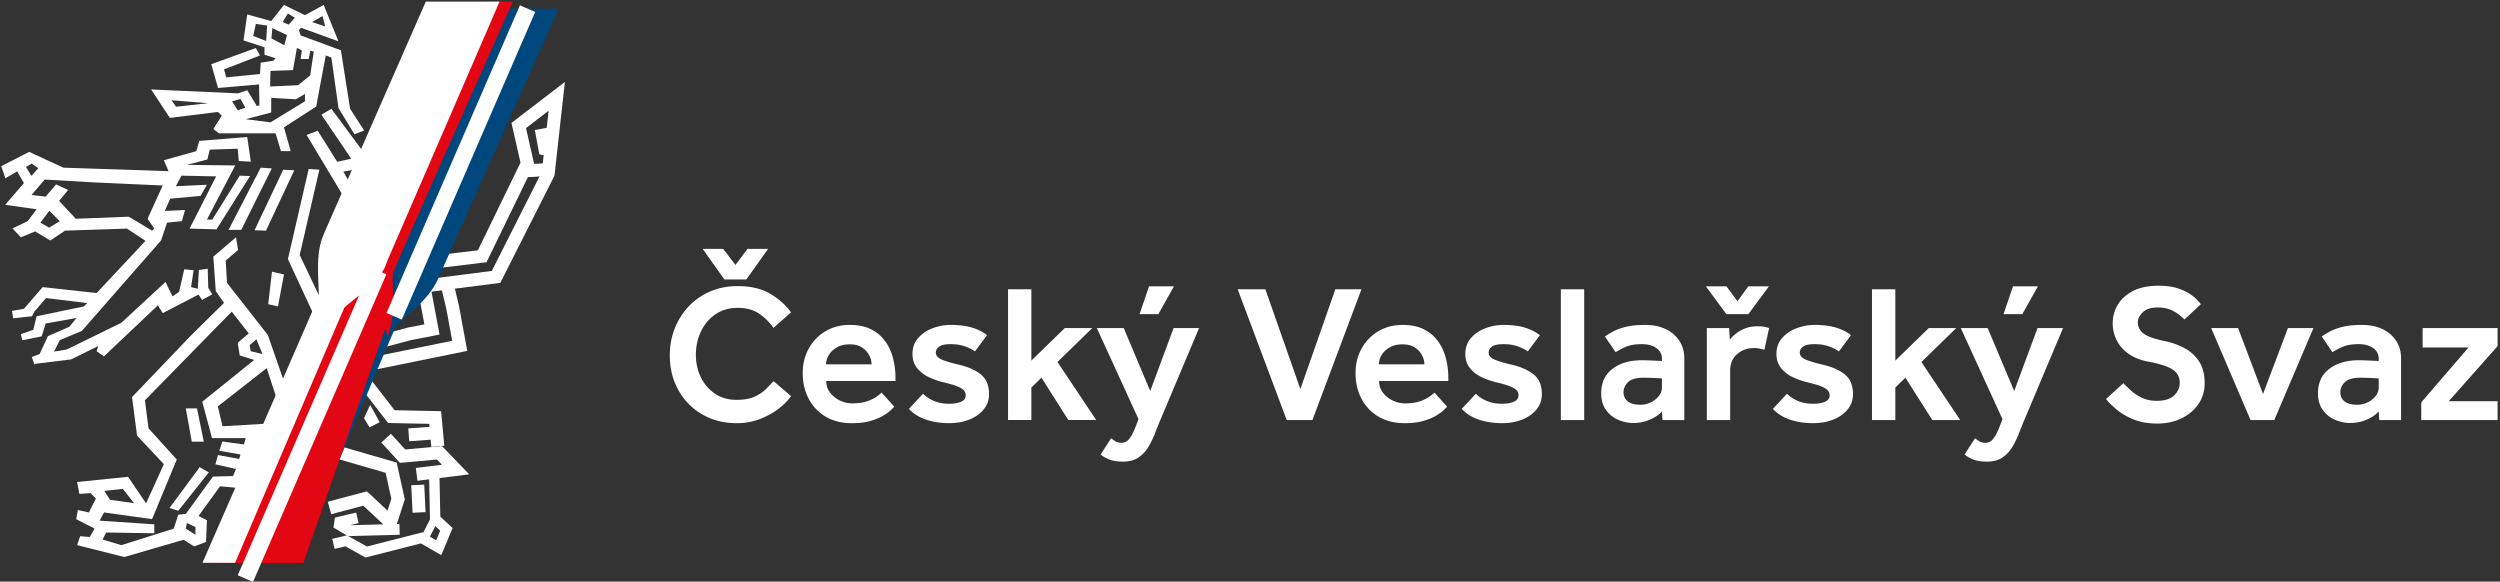<svg width="288" height="67" viewBox="0 0 288 67" fill="none" xmlns="http://www.w3.org/2000/svg"><rect x="0" y="0" width="288" height="67" fill="#333333" stroke="none"/><g clip-path="url(#clip0_12_1280)"><path d="M41.93 48.184l.712-1.54 1.1 1.99-1.165.599-.647-1.049zM43.073 19.144l-3.517.62 1.597 2.89-1.469.171-4.36-7.276 1.274-.492 2.245 3.574 1.619-.343-3.432-5.071 1.143-.685 4.9 6.612zM23.475 50.88h-1.382l-.69-3.83h1.295l.777 3.83zM24.079 54.39l-3.54 4.451-1.014-.32 3.432-4.644v-.086l1.036.599h.086zM63.384 16.897l-.517.75-.518-2.804 1.035 2.054z" fill="#fff"/><path d="M58.921 14.16l1.041 4.575-4.91 10.1-4.579.55.18 1.475 5.392-.649 5.494-11.299-.945-4.156 2.608-2-.22 1.971-1.37.25.517 2.803.501.106-.214 1.922-5.761 11.404-7.225.922-.332-1.763-1.473.274.316 1.68-.28.036.192 1.472.364-.046.674 3.58-1.843.356-3.392.905.39 1.435 3.344-.892 3.247-.628-.931-4.945 1.202-.154.518 2.181.665 3.63-9.881 2.016.302 1.456 11.315-2.308-.934-5.101-.49-2.065 5.234-.668 6.24-12.35 1.2-10.796-6.156 4.72zM50.653 30.86zM26.324 26.484h1.467l3.519-7.083-1.274-.086-3.712 7.17zM32.627 19.55l-3.303 6.977 1.317.043 3.259-6.955-1.273-.064zM32.023 35.301l.69-3.68-1.382-.322-.431 3.745 1.123.257zM28.482 10.392l-1.057.364-10.015-.45 2.158 3.274 5.548-.685.43.428-.97 1.541.647.493h6.519l.626 2.054h1.122l-.777-2.74 3.712-2.396 1.101-5.885.647.235.821 5.82 1.835 3.018 1.122-.427-1.619-2.505-1.058-6.74-4.64-1.712-.194-.6.237-.278 4.317 1.562L37.29.57 35.13 1.746 32.713.569 31.245 2.43l-2.763-.77-.431 2.995 2.417.792v.856l1.274.407-.238.278-1.468.236-.086 1.305-3.885.385-.26-.92L29.95 6.39l-.475-.857-5.137 1.863.778 2.74 4.727-.408.042 2.418-.302.064-1.1-1.819zm-8.202 1.904l-.518-.749 4.21.343-3.692.406zM37.16 1.853l.302 1.198-1.512-.513 1.21-.685zM30.662 4.72l-1.49-.577.302-1.392 1.295.193-.107 1.776zm-3.282 7.983l-.647-1.028.971-.278.562 1.006-.886.3zm5.785-11.15l.799.492-.712.792-.691-.3.604-.984zm-1.9 2.867l.109-1.176 1.684.792-.303 1.177-1.49-.793zm-.107 3.746l2.59-.086.454-2.547.237.086.324.214-.13.963h.928l.195-.963.388.107-.41 2.74-1.382 1.134-3.237.15.043-1.798zm.086 4.794v-1.69l2.85.17 1.035-.62v.855l-3.97 2.419-2.85-.364 2.935-.77z" fill="#fff"/><path d="M11.129 40.459l.842.599 6.216-5.885.561.899 4.122-2.14.411.62 1.165-.641-.453-.771-.065-2.183-1.015.15-.129 2.161-.777-.192.302-1.947-1.08-.107-.603 2.61-.756.513-.798-1.668-5.094 4.708-6.303 3.081-1.446.236.669-1.327 2.525-1.048 9.13-10.423.691-2.055 1.706-.17.367-1.284-2.331.107.625-1.412 3.497-.322.734-1.284-3.583.172.647-1.22 3.994.085-3.065 6.014 3.108.085 3.863-6.142-1.187-.042-3.173 5.072-.604-.022 3.26-6.227-5.57-.065 2.353-.62.28-1.134 3.217-.108.13 1.413 1.38.085-.41-2.846-5.526.45-.344 1.177-3.735 1.049.54 1.262-12.11-.407-3.95-1.819-3.215 1.649.475 1.39 1.36-.791.776 1.348-2.158 2.503 3.626.514-1.035 1.37-1.75.834.972 1.028 1.64-.685 1.75 1.048 1.705-1.134 7.123-.235 2.136 1.412-5.633 6.014-6.217-.685-2.159 2.503-1.38.236.15.856 2.159-.236.28-.535 1.339-1.562 4.748.578-.388.386-5.44 1.133-.388 1.563-1.425.492.151.706 2.245-.449.454-1.477 3.56-.643L8 37.634l-2.483 1.092-.95 2.054-.906.342.302.878.086-.086 4.145-.514 3.13-1.54-.194.599zM2.99 19.229l.669-.385.755.536-.798.877-.626-1.027zm2.677 6.999l-1.015-.579L5.69 24.28l1.188 1.199-1.21.749zm9.173-1.263l-6.109.236-1.92-2.055 1.035-1.263-1.38-.641-1.21 1.412-1.618-.193 1.51-1.776 5.548.321 8.051.364L17 25.2l.776 1.135-.258.235-2.677-1.605z" fill="#fff"/><path d="M38.8 35.002l-1.683-.172-2.591-5.457 2.266-9.822-1.23-.086-2.395 10.38 2.978 6.42 4.684.235-3.692 11.427-2.222-.492-1.62-1.819-2.438-7.02-4.706-6.013-.15-2.567 1.424-1.22-.238-1.456-2.611 2.226.28 3.96.95 1.368-3.799 3.746-6.799 7.104.583 4.452 3.086 3.274-2.05 4.515-2.073-3.06-5.87.6.259 1.368 1.294-.084.605.62-.799 1.605-1.273-.278-.195 1.049 2.116 1.091-.54.963-1.122-.086-.345 1.027 5.439 1.37 6.82-1.99 1.231.77 1.36-.513.107-2.504-.97-.492 2.481-3.424 2.85.277 2.158-7.467-4.727.277-.54-2.289 5.634-4.409 1.253 3.852 2.287 2.482 2.677.579 4.64-14.253-2.785-.064zM14.15 56.316l1.295 1.648-2.762-.385-.67-1.027 2.137-.236zm8.353 5.286l-1.1-.706.13-.642.992.47-.022.878zm.799-15.322l1.122 4.194h3.886l-.216.728-2.482-.343-.346 1.07 2.44.428-.152.514-2.439-.45-.302 1.07 2.374.536-.345.813-2.31.064-3.13 4.3-.863.086-.518 1.606-6.044 1.904-2.158-.641.41-.814 5.547.086v-1.027l-6.302-.428.517-.942 5.527.77 2.849-6.869-3.26-3.595-.41-3.231L26.692 35.9l1.964 2.503-1.273 1.092.237 1.455 1.662.514-5.98 4.815zm6.907-5.5l-1.338-.321-.108-.707.777-.662.67 1.625v.065zM47.142 50.83l2.47-.177.075.83 1.493-.135-.363-3.98-5.361-.112-3.494-4.511-1.188.906 3.931 5.076 4.74.1.032.346-2.442.175.107 1.481zM43.921 50.972v.001zM48.873 55.832l-1.497.07.151 3.167 1.497-.07-.151-3.167z" fill="#fff"/><path d="M50.92 51.392l-4.24.384-1.648-1.802-1.11.999 2.15 2.35 4.265-.386.576.599-3.011.374.186 1.474 1.35-.167.095 4.629-.788 1.528-.079-.046-6.394 1.629-2.154-1.198 5.93-.153-.034-1.247-.297.007.915-2.837-.936-4.242-8.024-2.328-.42 1.427 7.17 2.08.66 2.991-.44 1.363-2.374-2.217-4.504 1.199.389 1.436 3.696-.985 2.306 2.153-3.743.096-.03-.018.937-.222-.291-1.214-2.44.577-.177 1.142 1.535.914-1.672.391.274 1.157 1.24-.29 2.316 1.288 6.384-1.626 2.344 1.354 1.308-3.127-1.415-1.31-.092-4.45 3.422-.423-3.135-3.253zm-.207 9.743l-.463 1.109-.727-.42.625-1.213.565.524zM60.471 18.937l2.699-.15.084 1.484-2.698.15-.085-1.484z" fill="#fff"/><path d="M32.735 64.063s11.31-25.895 11.59-26.793c.217-.75-.302-3.403.152-5.927.086-.514.388-.964.582-1.456.475-1.113 12.714-28.89 12.714-28.89h6.604s-13.36 29.81-13.835 30.966c-1.316 3.102-4.533 4.73-4.965 5.692-.453.942-11.137 26.408-11.137 26.408h-1.705z" fill="#00477E"/><path d="M55.873 1.146S43.57 29.93 43.14 30.765c-.605 1.198-3.065 2.46-4.34 4.108-.344.429-.496 1.006-.755 1.562-.496 1.092-11.936 27.457-11.936 27.457h6.52S43.245 39.56 43.742 38.425c1.078-2.482.301-6.141.604-7.19C44.627 30.23 57.6 1.146 57.6 1.146h-1.727z" fill="#E30613"/><path d="M55.873 1.147S43.57 29.931 43.14 30.766c-.605 1.198-3.066 2.46-4.34 4.107-.344.43-.496 1.007-.755 1.563-.496 1.092-11.936 27.457-11.936 27.457h6.519S43.246 39.56 43.743 38.426c1.078-2.482.301-6.141.604-7.19C44.627 30.23 57.6 1.148 57.6 1.148h-1.727z" stroke="#E30613" stroke-width="1.92"/><path d="M26.453 63.87l12.325-28.804c.303-.707 2.87-2.097 4.425-4.238.324-.427.432-.94.648-1.433.496-1.113 12.237-28.249 12.237-28.249h-6.41S38.648 26.27 38.152 27.404c-1.08 2.483-.194 6.228-.582 7.19C37.18 35.58 24.79 63.87 24.79 63.87h1.662z" fill="#fff"/><path d="M26.454 63.871l12.324-28.805c.303-.706 2.87-2.096 4.425-4.236.324-.428.432-.942.648-1.435.496-1.112 12.238-28.248 12.238-28.248h-6.41L38.152 27.406c-1.079 2.482-.194 6.227-.582 7.19-.388.985-12.779 29.275-12.779 29.275h1.663zM60.773.998L45.404 36.437m-1.77-5.222L28.268 66.653M52.463 1.212L38.369 34.275" stroke="#fff" stroke-width="1.92"/><path d="M228.89 53.178c-.607 0-1.112-.075-1.515-.226a3.868 3.868 0 01-1.059-.587l1.207-1.875c.152.12.319.237.502.35.182.113.41.17.683.17.365 0 .668-.151.911-.453.243-.3.487-.767.73-1.4l.341-.858-4.807-10.505h3.098l3.054 7.252 2.689-7.252h2.939l-4.466 10.595c-.213.512-.429 1.05-.65 1.615a9.341 9.341 0 01-.774 1.559 3.761 3.761 0 01-1.128 1.163c-.456.301-1.041.452-1.755.452zm19.619-4.383c-1.003 0-1.888-.15-2.655-.451-.767-.302-1.42-.674-1.959-1.119-.54-.444-.969-.861-1.288-1.253l2.006-1.83c.258.271.562.565.911.88a4.97 4.97 0 001.253.814c.486.226 1.048.34 1.686.34.897 0 1.561-.208 1.994-.622.433-.414.649-.9.649-1.457 0-.648-.266-1.152-.797-1.514-.532-.361-1.481-.67-2.848-.926-.927-.18-1.69-.49-2.29-.926-.6-.437-1.048-.96-1.345-1.57a4.32 4.32 0 01-.444-1.909c0-.768.194-1.48.581-2.135.387-.655.972-1.186 1.754-1.592.783-.407 1.767-.61 2.951-.61.805 0 1.497.087 2.074.26.577.173 1.059.384 1.447.632.387.249.687.49.9.723.212.233.364.403.455.508l-1.891 1.762c-.091-.09-.269-.248-.535-.474a4.325 4.325 0 00-1.026-.621c-.417-.189-.922-.283-1.515-.283-.79 0-1.371.188-1.743.565-.372.376-.558.753-.558 1.13 0 .527.216.96.649 1.298.433.34 1.272.637 2.518.893.79.165 1.53.433 2.222.802a4.478 4.478 0 011.674 1.536c.426.655.638 1.495.638 2.519 0 .873-.235 1.66-.706 2.36s-1.12 1.254-1.948 1.66c-.828.407-1.766.61-2.814.61zm-86.699-.045c-1.14 0-2.131-.244-2.974-.734a5.13 5.13 0 01-1.971-2.044c-.471-.874-.706-1.875-.706-3.005 0-1.039.231-1.976.695-2.812a5.248 5.248 0 011.914-1.988c.812-.49 1.75-.734 2.814-.734.987 0 1.815.173 2.483.52.669.346 1.208.809 1.618 1.389.41.58.706 1.23.889 1.954.182.723.273 1.46.273 2.214v.384h-7.975c0 .512.148.96.445 1.344.296.384.672.685 1.128.903.455.219.919.328 1.39.328.698 0 1.275-.08 1.731-.238.456-.158.82-.334 1.094-.53.273-.196.471-.354.592-.475l1.459 1.627-.376.372c-.206.204-.502.422-.889.656-.387.233-.881.437-1.481.61-.6.173-1.318.26-2.153.26zm11.233 0c-.988 0-1.888-.139-2.7-.417-.813-.28-1.462-.69-1.948-1.232l1.617-1.74c.335.332.756.607 1.265.825.509.219 1.09.328 1.743.328.577 0 1.041-.08 1.39-.237.349-.159.524-.403.524-.734a.844.844 0 00-.194-.554c-.129-.158-.383-.316-.763-.474-.38-.159-.964-.328-1.754-.508a9.201 9.201 0 01-1.504-.543 3.78 3.78 0 01-1.356-1.027c-.372-.445-.558-1.006-.558-1.683 0-.708.216-1.31.649-1.808.433-.497.988-.873 1.664-1.13a5.836 5.836 0 012.084-.383c.942 0 1.747.098 2.416.294a5.45 5.45 0 011.777.88l-1.39 1.876c-.289-.211-.672-.403-1.151-.577-.478-.173-1.029-.26-1.652-.26-.622 0-1.063.095-1.321.283-.258.188-.388.418-.388.689 0 .331.209.591.627.78.418.188 1.067.387 1.948.598 1.079.24 1.941.614 2.586 1.118.646.505.969 1.269.969 2.293 0 .678-.209 1.269-.627 1.773-.418.505-.972.893-1.663 1.164-.691.27-1.455.406-2.29.406zm35.842 0c-.988 0-1.888-.139-2.701-.417-.812-.28-1.462-.69-1.948-1.232l1.618-1.74c.334.332.756.607 1.265.825.509.219 1.09.328 1.743.328.577 0 1.04-.08 1.39-.237.349-.159.524-.403.524-.734a.85.85 0 00-.194-.554c-.129-.158-.383-.316-.763-.474-.38-.159-.965-.328-1.755-.508a9.192 9.192 0 01-1.503-.543 3.78 3.78 0 01-1.356-1.027c-.372-.445-.558-1.006-.558-1.683 0-.708.216-1.31.649-1.808.433-.497.987-.873 1.663-1.13a5.841 5.841 0 012.085-.383c.942 0 1.747.098 2.415.294.669.195 1.261.489 1.778.88l-1.39 1.876c-.289-.211-.672-.403-1.151-.577-.478-.173-1.029-.26-1.652-.26s-1.063.095-1.321.283c-.259.188-.388.418-.388.689 0 .331.209.591.627.78.418.188 1.067.387 1.948.598 1.078.24 1.94.614 2.586 1.118.646.505.969 1.269.969 2.293 0 .678-.209 1.269-.627 1.773-.418.505-.972.893-1.663 1.164-.692.27-1.455.406-2.29.406zm-20.735-.022c-.578 0-1.151-.12-1.721-.362a3.319 3.319 0 01-1.412-1.13c-.373-.511-.559-1.159-.559-1.942 0-1.205.433-2.138 1.299-2.801.866-.663 1.998-.994 3.395-.994.259 0 .566.007.923.023.357.014.817.037 1.379.067v-.248c0-.527-.213-.941-.638-1.243-.426-.3-.98-.451-1.664-.451-.759 0-1.367.098-1.822.293a8.112 8.112 0 00-1.208.633l-1.231-1.807c.289-.211.631-.418 1.026-.622.395-.203.881-.372 1.458-.508s1.291-.203 2.142-.203c1.367 0 2.461.358 3.281 1.073.82.715 1.231 1.638 1.231 2.767v7.116h-2.507l-.068-.994c-.289.346-.733.655-1.333.926s-1.257.407-1.971.407zm82.575 0c-.578 0-1.151-.12-1.72-.362a3.315 3.315 0 01-1.413-1.13c-.372-.511-.559-1.159-.559-1.942 0-1.205.433-2.138 1.299-2.801.866-.663 1.998-.994 3.396-.994.258 0 .565.007.922.023.357.014.817.037 1.379.067v-.248c0-.527-.213-.941-.638-1.243-.426-.3-.98-.451-1.663-.451-.76 0-1.368.098-1.823.293a8.112 8.112 0 00-1.208.633l-1.231-1.807c.289-.211.631-.418 1.026-.622.395-.203.881-.372 1.458-.508s1.291-.203 2.142-.203c1.367 0 2.461.358 3.281 1.073.82.715 1.23 1.638 1.23 2.767v7.116h-2.506l-.068-.994c-.289.346-.733.655-1.333.926s-1.257.407-1.971.407zm-122.496-.34l-5.65-15.066h3.189l4.034 11.498 4.033-11.498h3.007l-5.651 15.067h-2.962zm31.581 0V33.323h2.689v15.067h-2.689zm16.816 0V37.795h2.575l.068 1.333c.167-.21.391-.433.672-.666a4.077 4.077 0 011.048-.61c.418-.173.916-.26 1.493-.26.258 0 .49.015.695.045.205.03.414.083.626.158l-.546 2.508a3.516 3.516 0 00-1.231-.204c-.744 0-1.382.234-1.914.7-.531.468-.797 1.093-.797 1.876v5.715h-2.689zm19.026 0V33.323h2.689v8.222l3.85-3.75h3.168l-4.011 3.908 4.466 6.687h-3.213l-3.098-4.88-1.162 1.13v3.75h-2.689zm43.612 0l-4.535-10.594h3.099l2.871 7.59 2.871-7.59h2.939l-4.511 10.595h-2.734zm19.664 0v-2.032l5.445-6.325h-5.286v-2.237h8.636v2.078l-5.628 6.348h5.628v2.169h-8.795zm-89.958-1.761c.425 0 .824-.09 1.196-.271.372-.181.68-.422.923-.723s.365-.633.365-.994V43.6a23.34 23.34 0 00-1.14-.067c-.41-.015-.721-.022-.934-.022-.866 0-1.473.169-1.823.508-.349.339-.524.726-.524 1.163 0 .452.164.806.49 1.062.327.256.809.384 1.447.384zm82.575 0c.425 0 .824-.09 1.196-.271.372-.181.68-.422.923-.723s.365-.633.365-.994V43.6a23.34 23.34 0 00-1.14-.067c-.41-.015-.721-.022-.934-.022-.866 0-1.473.169-1.823.508-.349.339-.524.726-.524 1.163 0 .452.163.806.49 1.062.327.256.809.384 1.447.384zm-112.698-4.654h5.241c0-.361-.095-.719-.285-1.073a2.375 2.375 0 00-.831-.88c-.365-.234-.828-.35-1.39-.35-.593 0-1.09.116-1.493.35-.402.233-.71.526-.923.88a2.07 2.07 0 00-.319 1.073zm40.035-5.782l-2.37-3.208h2.37l1.276 1.717 1.253-1.717h2.37l-2.37 3.208h-2.529zm31.922 0l1.094-3.208h2.871l-1.8 3.208h-2.165zM126.788 52.364l1.208-1.875c.152.12.319.237.501.35.182.113.41.17.684.17.364 0 .668-.151.911-.453.243-.3.486-.768.729-1.4l.342-.858-4.808-10.505h3.099l3.053 7.252 2.689-7.252h2.939l-4.466 10.595c-.212.512-.429 1.05-.649 1.615a9.263 9.263 0 01-.775 1.559 3.762 3.762 0 01-1.128 1.163c-.455.301-1.04.452-1.754.452-.608 0-1.113-.075-1.515-.226a3.877 3.877 0 01-1.06-.587zm4.489-16.175l1.094-3.207h2.871l-1.8 3.207h-2.165zM116.125 48.39V33.32h2.688v8.223l3.851-3.75h3.167l-4.01 3.908 4.466 6.687h-3.213l-3.099-4.88-1.162 1.13v3.75h-2.688zM104.709 47.1l1.618-1.74a4.02 4.02 0 001.264.825c.509.219 1.09.328 1.743.328.578 0 1.041-.08 1.39-.237.35-.158.524-.403.524-.734a.849.849 0 00-.193-.554c-.129-.158-.384-.316-.764-.474-.379-.158-.964-.328-1.754-.508a9.192 9.192 0 01-1.504-.543 3.79 3.79 0 01-1.356-1.027c-.372-.445-.558-1.006-.558-1.683 0-.708.217-1.31.649-1.808.433-.497.988-.873 1.664-1.13a5.841 5.841 0 012.085-.383c.942 0 1.747.098 2.415.294.668.195 1.261.489 1.777.88l-1.39 1.875c-.288-.21-.672-.402-1.15-.576-.479-.173-1.029-.26-1.652-.26s-1.064.095-1.322.283c-.258.188-.387.418-.387.689 0 .331.209.591.626.78.418.188 1.068.387 1.949.598 1.078.24 1.94.614 2.586 1.118.645.505.968 1.269.968 2.293 0 .678-.209 1.269-.626 1.773-.418.505-.973.893-1.664 1.164-.691.27-1.454.406-2.29.406-.987 0-1.887-.139-2.7-.418-.813-.278-1.462-.689-1.948-1.23zm-3.144-1.875l1.458 1.627-.376.372c-.205.204-.501.422-.889.656-.387.233-.881.436-1.481.61-.6.173-1.318.26-2.153.26-1.14 0-2.13-.245-2.974-.735a5.13 5.13 0 01-1.97-2.044c-.472-.874-.707-1.875-.707-3.005 0-1.039.232-1.976.695-2.812a5.252 5.252 0 011.914-1.988c.813-.49 1.75-.734 2.814-.734.987 0 1.815.173 2.484.52.668.346 1.207.809 1.617 1.389.411.58.707 1.23.889 1.954.182.723.274 1.46.274 2.214v.384h-7.975c0 .512.148.96.444 1.344.296.384.672.685 1.128.903.456.219.919.328 1.39.328.698 0 1.276-.08 1.731-.237.456-.159.821-.335 1.094-.531.274-.196.471-.354.593-.475zm-6.403-3.253h5.24c0-.361-.094-.719-.284-1.073a2.375 2.375 0 00-.832-.88c-.365-.234-.828-.35-1.39-.35-.592 0-1.09.116-1.492.35-.403.233-.71.526-.923.88a2.063 2.063 0 00-.32 1.073zm-6.038 1.943l2.005 1.717c-.304.452-.76.919-1.367 1.4-.608.482-1.33.889-2.165 1.22a7.287 7.287 0 01-2.712.497c-1.503 0-2.836-.339-3.998-1.016a7.286 7.286 0 01-2.735-2.79c-.66-1.182-.99-2.519-.99-4.01 0-1.1.189-2.13.569-3.095.38-.963.915-1.81 1.606-2.54a7.416 7.416 0 012.472-1.718c.957-.414 2.013-.621 3.168-.621 1.504 0 2.753.294 3.748.881.995.587 1.796 1.303 2.404 2.146L89.1 37.772a6.256 6.256 0 00-1.698-1.672c-.645-.422-1.454-.633-2.426-.633-.988 0-1.842.249-2.564.746a4.878 4.878 0 00-1.663 1.977 6.191 6.191 0 00-.581 2.677c0 .963.194 1.837.58 2.62.388.783.931 1.408 1.63 1.875.699.467 1.52.7 2.46.7.882 0 1.592-.128 2.131-.384.54-.256.972-.553 1.3-.892.326-.339.61-.629.854-.87zM83.45 32.192l-2.506-3.524h2.37l1.412 1.852 1.39-1.852h2.37l-2.507 3.524H83.45z" fill="#fff"/></g><defs><clipPath id="clip0_12_1280"><path fill="#fff" d="M0 0h288v67H0z"/></clipPath></defs></svg>